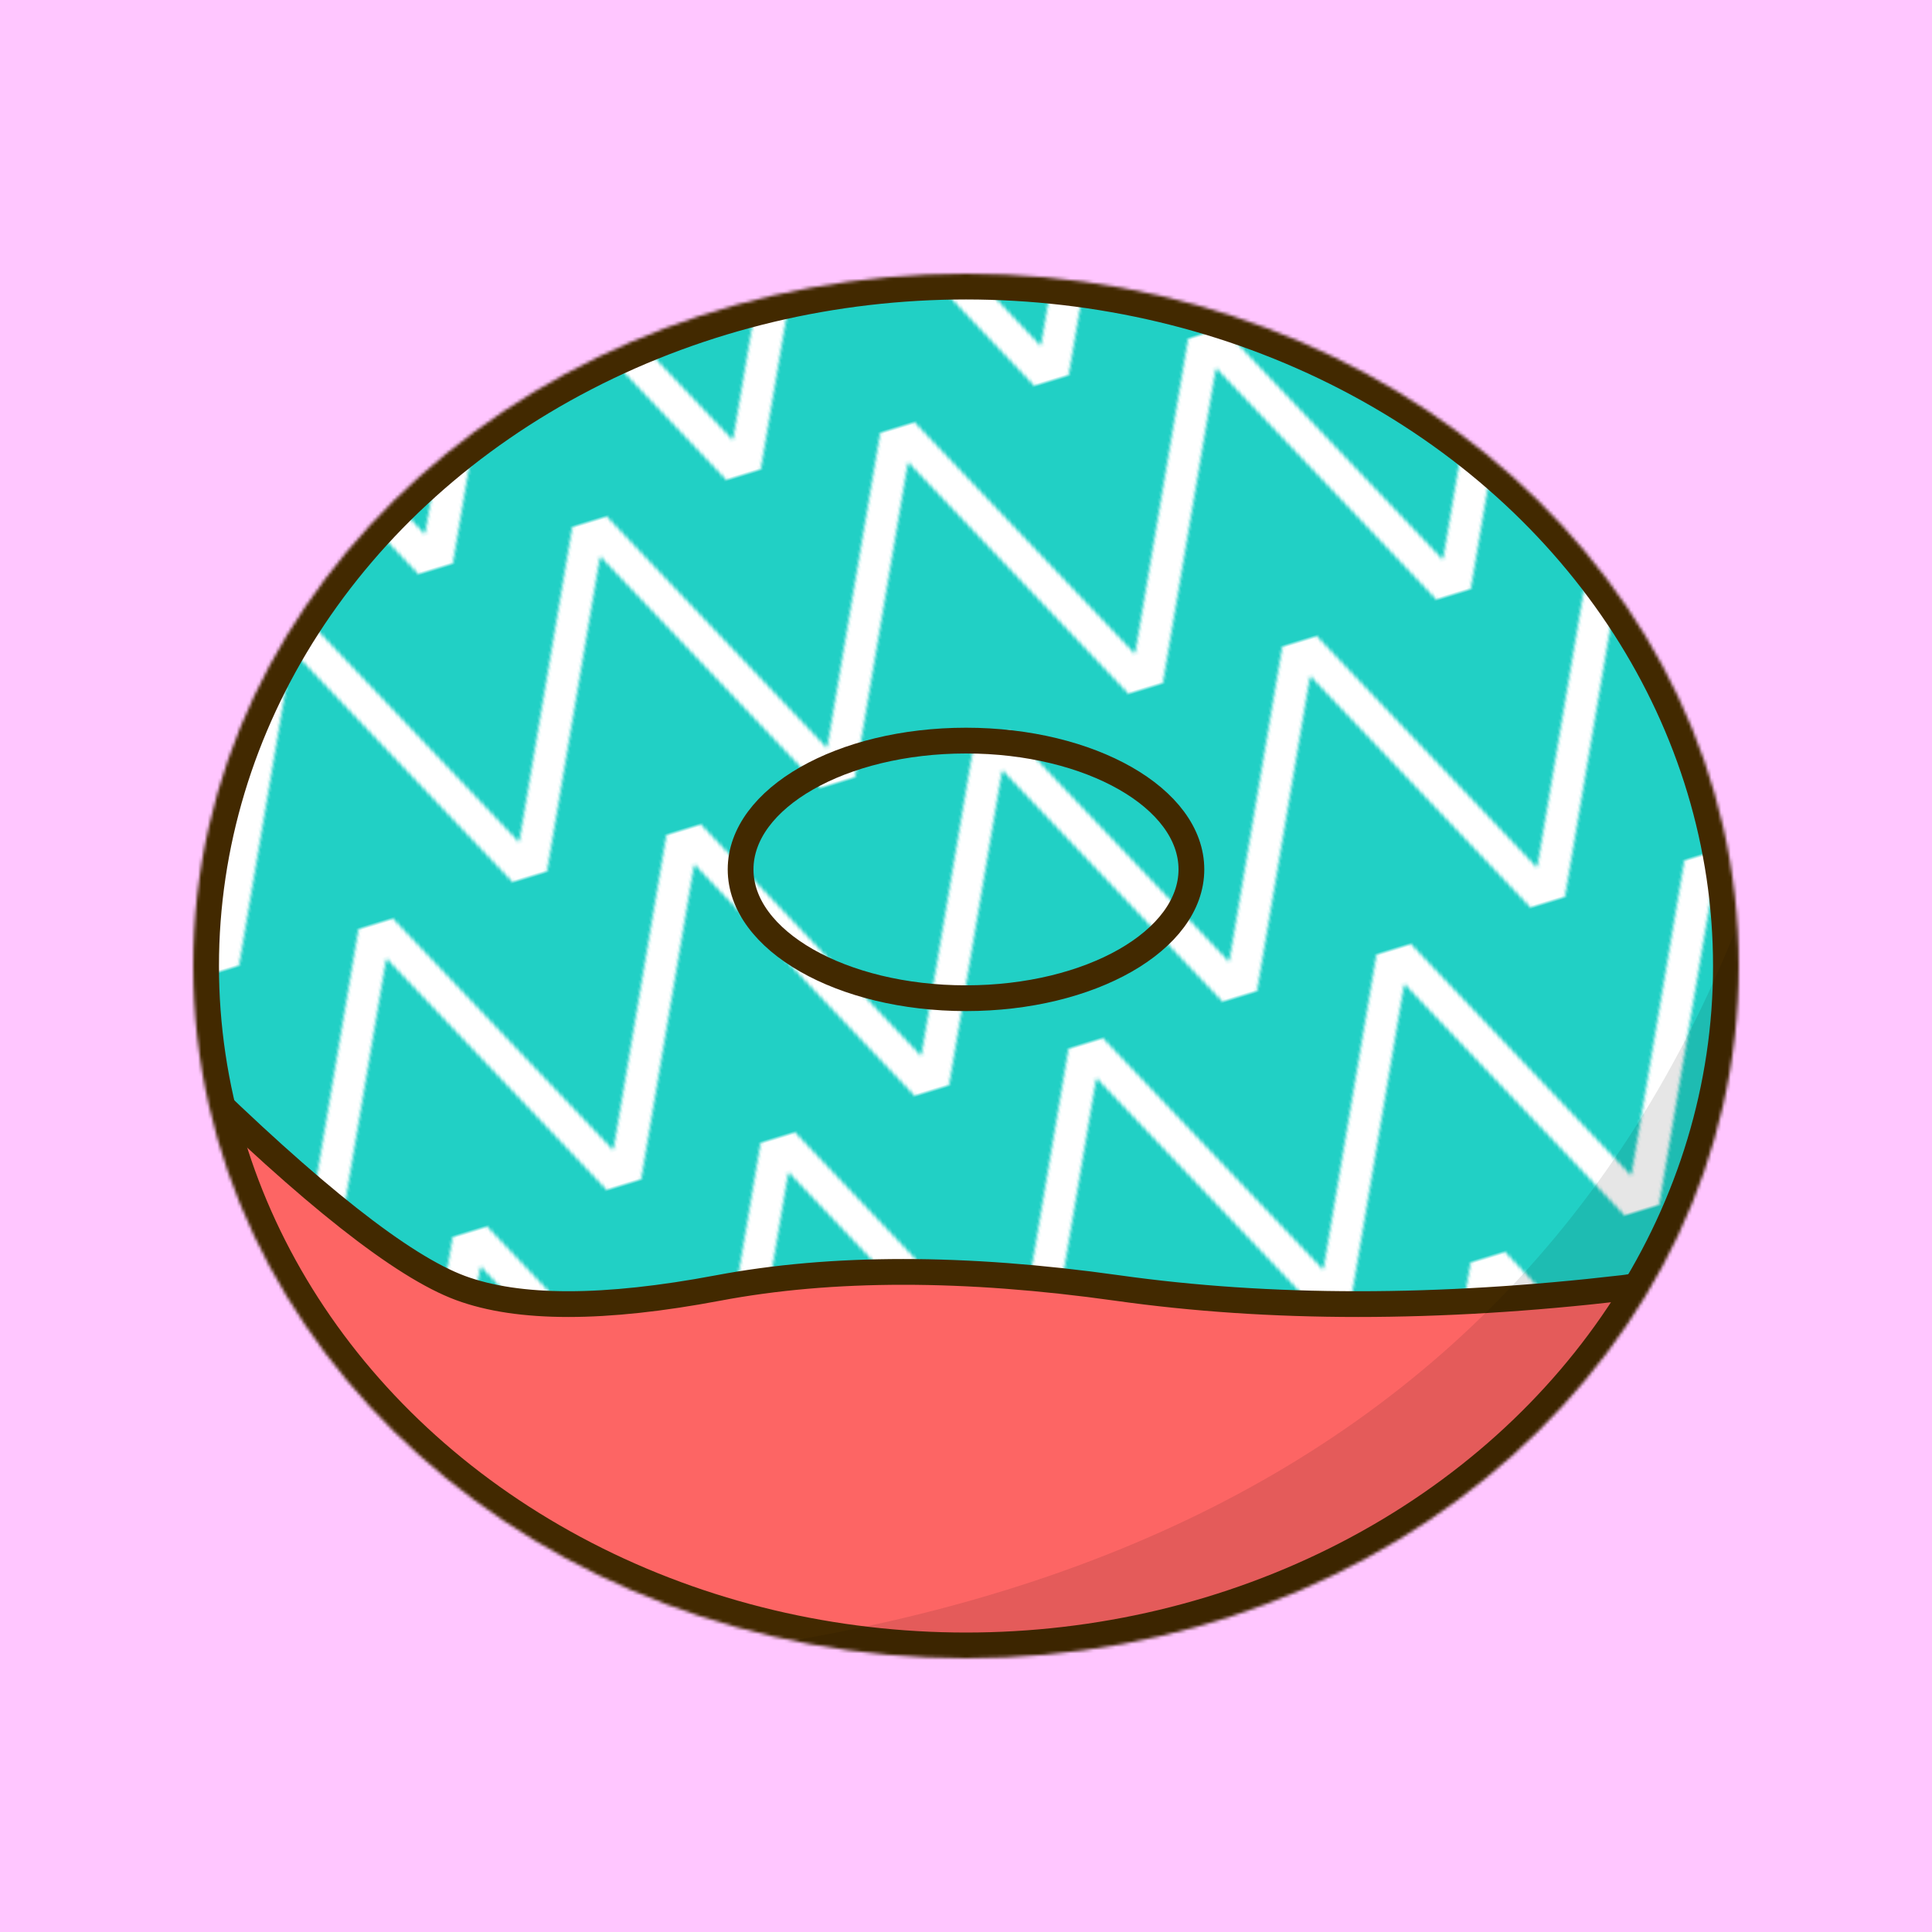 <svg width='600' height='600' xmlns='http://www.w3.org/2000/svg'><rect width='600' height='600' fill='#FFC6FF'/><defs><pattern id='p' width='100' height='100' patternUnits='userSpaceOnUse' patternTransform='translate(029) rotate(163)'><path d='M0,100 L50,0 L100,100' fill-opacity='0' stroke='#fff' stroke-width='10'/></pattern></defs><mask id='donut'><ellipse cx='300' cy='300' rx='240' ry='215' fill='#fff'/><ellipse cx='300' cy='270' rx='70' ry='40' fill='#000'/></mask><clipPath id='glaze'><path d='M 40 80 Q 0 276 58 333 T 143 400 T 223 400 T 347 400 T 504 400 T 550 80'/></clipPath><ellipse cx='300' cy='270' rx='70' ry='40' fill='#FD6564'/><ellipse cx='300' cy='300' rx='70' ry='30' fill='#FFC6FF' stroke='#422900' stroke-width='8'/><g mask='url(#donut)'><ellipse cx='300' cy='300' rx='240' ry='215' fill='#FD6564'/><path d='M 40 80 Q 0 276 58 333 T 143 400 T 223 400 T 347 400 T 504 400 T 550 80' fill='#21d0c5'/><ellipse cx='300' cy='300' rx='240' ry='215' fill='url(#p)' clip-path='url(#glaze)'/><path d='M 40 80 Q 0 276 58 333 T 143 400 T 223 400 T 347 400 T 504 400 T 550 80' fill-opacity='0' stroke='#422900' stroke-width='8'/><ellipse cx='300' cy='300' rx='240' ry='215' fill-opacity='0' stroke='#422900' stroke-width='16'/><path d='M 571 156 Q 532 498 169 518 Q 597 573 570 156' fill='#000' fill-opacity='0.1'/></g><ellipse cx='300' cy='270' rx='70' ry='40' fill='#EFB45E' stroke='#422900' stroke-width='8' fill-opacity='0'/></svg>